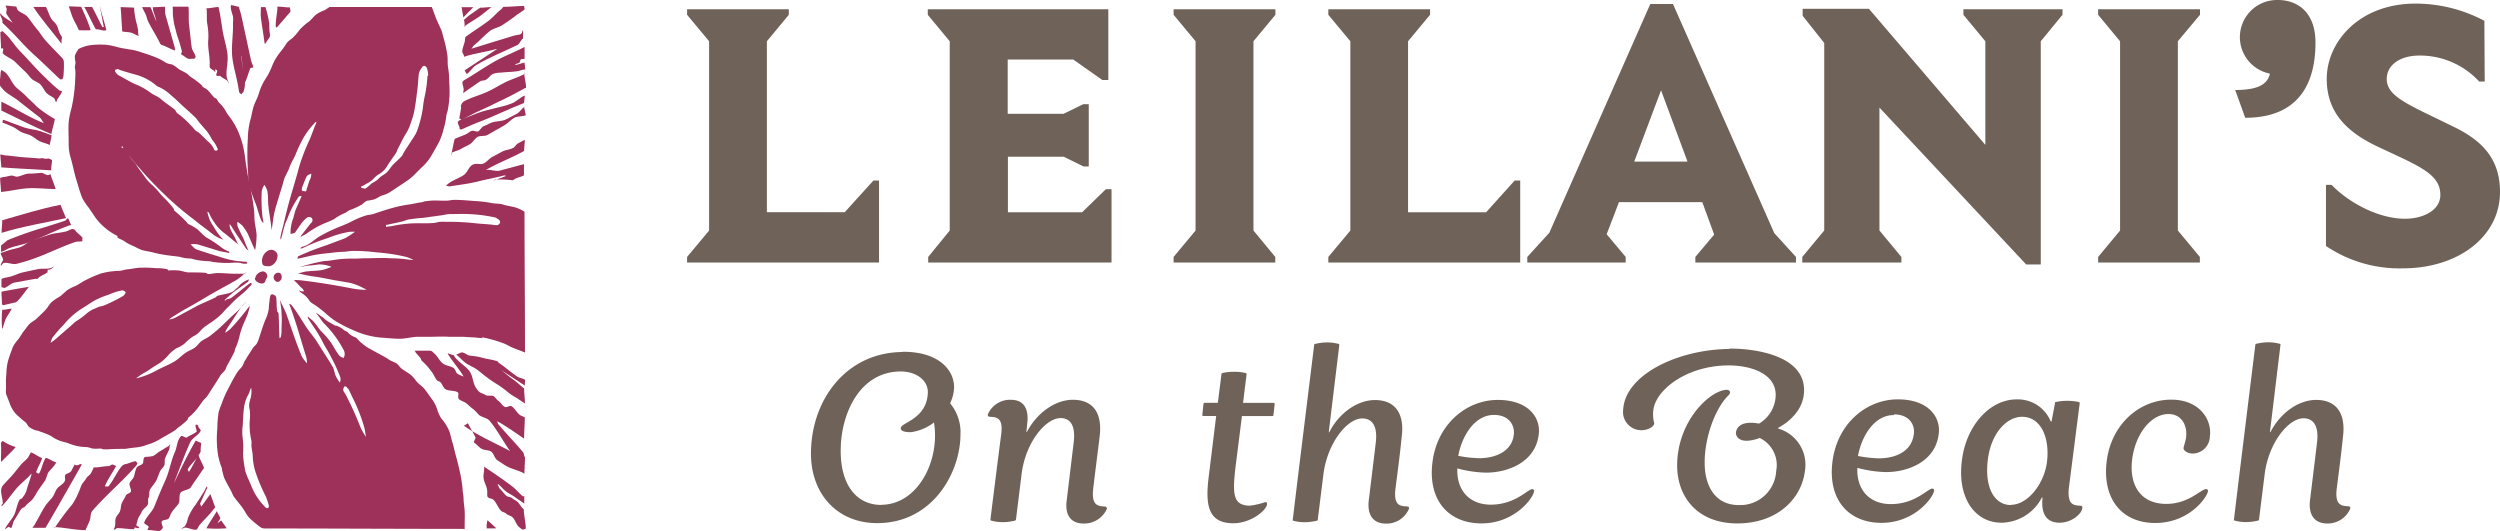 <svg xmlns="http://www.w3.org/2000/svg" viewBox="0 0 360 76.5"><defs><style>.cls-1{fill:#6f6259;}.cls-2{fill:#9e3159;}</style></defs><title>Asset 1</title><g id="Layer_2" data-name="Layer 2"><g id="Layer_1-2" data-name="Layer 1"><path class="cls-1" d="M321.68,74.8c0,.14.06.17.13.17a6,6,0,0,0,1.63.21,7.65,7.65,0,0,0,1.69-.21.16.16,0,0,0,.17-.17l.81-6.5c.55-4.44,3.32-7.93,5.46-8.06,1.29-.07,2.44.74,2.07,3.59l-1,8.23c-.24,2.07.64,3.32,2.47,3.32a3.5,3.5,0,0,0,3.32-2.13.25.25,0,0,0-.2-.34c-.95-.07-2.07,0-1.73-2.65s.65-5,.88-7.31c.48-3.63-1.11-5.43-4-5.36-2.41.07-5,1.83-6.44,4.64h-.07l1.52-12.57c0-.13-.06-.16-.13-.16a6.24,6.24,0,0,0-1.66-.21,7.37,7.37,0,0,0-1.66.21c-.1,0-.14,0-.17.16-1.29,10.47-2.41,19.52-3.08,25.14m-3.46-12c.3-2.44-1.56-5.25-5.56-5.25-4.64,0-8.67,3.59-9.31,8.91s2.13,8.85,7,8.85,7.45-3.66,7.59-4.58c0-.2-.1-.3-.27-.3-.75,0-2.48,2.13-5.73,2.13-3.79,0-5.39-2.81-4.91-6.47s2.74-6.47,5.22-6.47c1.89,0,2.74,1.63,2.54,3.35-.1.68-.34,1.26-.37,1.56s.5.78,1.35.78a2.51,2.51,0,0,0,2.44-2.51m-28.63,9.93c-2.31,0-3.9-2.37-3.32-6.71.51-3.72,2.74-6,4.91-6,2.71,0,4,3,3.59,6.47-.4,3.19-2.78,6.2-5.18,6.2m8.33-2.47c.48-3.66,1.19-9.29,1.56-12.16,0-.11-.07-.14-.17-.18a8,8,0,0,0-1.69-.16,7.4,7.4,0,0,0-1.53.16c-.1,0-.17,0-.17.18l-.5,2.64h-.11a5.11,5.11,0,0,0-4.77-3.19c-4.1-.07-7.39,3.93-8,8.61-.78,5.39,1.73,9.15,5.69,9.15a6.65,6.65,0,0,0,5.8-3.63h.1c-.27,2.44.64,3.63,2.44,3.63s3.22-1.32,3.28-2.1a.25.25,0,0,0-.2-.34c-.95-.07-2,0-1.73-2.61m-19.65.13c-.68,0-2.44,2.24-6,2.24-3,0-4.95-2-4.81-5.22a17,17,0,0,0,4.13.61c3.09,0,7.12-1.45,7.59-5.52.31-2.41-1.52-5-6-4.95s-8.64,3.53-9.31,9,2.33,8.78,7.08,8.78,7.45-3.66,7.55-4.61a.23.23,0,0,0-.2-.31m-5.56-10.7c2.14,0,3.05,1.45,2.85,2.84C275.29,65,273,66,270.55,66a17.56,17.56,0,0,1-3-.34c.48-2.67,2.24-5.89,5.15-5.89m-23.65-9.52c-7.42.06-15,3.69-15.31,8.7a2.63,2.63,0,0,0,2.61,3c1,0,1.86-.54,1.86-1a5,5,0,0,1-.13-1.9c.34-2.91,4.81-6.43,10.87-6.43,3.29,0,7.18,1.28,6.71,4.81A4.87,4.87,0,0,1,253.3,61c-2.71-.5-3.25.68-3.32,1.26s.54,1.86,3.42.81a4.33,4.33,0,0,1,2.37,4.75,5.18,5.18,0,0,1-5.38,4.91c-3.43,0-4.92-2.78-4.92-6.1,0-3.73,1.56-7.93,3.49-9.76.31-.34.17-.74-.34-.74-2.47.13-7.11,4.57-7.11,10.91,0,4.3,2.68,8.2,8.4,8.33,6.07.1,9.52-3.62,10-7.55a5.42,5.42,0,0,0-3.83-6.1l0-.14c.34-.13,3.36-1.79,3.67-4.78.64-5.69-7.29-6.64-10.75-6.6M220.67,70.43c-.68,0-2.44,2.24-6,2.24-3,0-4.95-2-4.81-5.22a17,17,0,0,0,4.13.61c3.08,0,7.12-1.45,7.59-5.52.31-2.41-1.52-5-6-4.95s-8.64,3.53-9.31,9,2.33,8.78,7.08,8.78,7.45-3.66,7.55-4.61a.23.23,0,0,0-.2-.31m-5.56-10.7c2.14,0,3,1.45,2.85,2.84-.27,2.38-2.58,3.39-5,3.39a17.53,17.53,0,0,1-3-.34c.48-2.67,2.24-5.89,5.15-5.89m-29,15.07c0,.14.06.17.13.17a6,6,0,0,0,1.63.21,7.65,7.65,0,0,0,1.69-.21.16.16,0,0,0,.17-.17l.81-6.5c.55-4.44,3.32-7.93,5.46-8.06,1.29-.07,2.44.74,2.07,3.59l-1,8.23c-.24,2.07.64,3.32,2.47,3.32a3.5,3.5,0,0,0,3.32-2.13.25.25,0,0,0-.2-.34c-1-.07-2.07,0-1.73-2.65s.65-5,.88-7.31c.48-3.63-1.11-5.43-4-5.36-2.4.07-5,1.83-6.43,4.64h-.07l1.52-12.57c0-.13-.06-.16-.13-.16a6.24,6.24,0,0,0-1.66-.21,7.37,7.37,0,0,0-1.66.21c-.1,0-.14,0-.17.16-1.29,10.47-2.41,19.52-3.08,25.14m-6.07-2c-2.54,0-2.64-1.56-2.17-5.6l.92-7.31h4.4s.14,0,.14-.17l.17-1.56c0-.17-.1-.17-.1-.17H179l.51-4.13c0-.14-.1-.14-.17-.17a6.49,6.49,0,0,0-1.52-.17,7.11,7.11,0,0,0-1.76.17c-.07,0-.17.06-.17.17L175.37,58h-1.9s-.13,0-.17.17l-.17,1.59a.14.14,0,0,0,.14.14h1.86l-1.08,8.77c-.48,3.93-.17,6.68,3.55,6.68,2.48,0,4.72-1.8,4.85-2.71,0-.21,0-.34-.24-.34a10.57,10.57,0,0,1-2.2.51m-37.37,2c0,.14.07.17.13.17a6.33,6.33,0,0,0,1.7.21,7.07,7.07,0,0,0,1.62-.21.21.21,0,0,0,.21-.17l.81-6.54c.54-4.43,3.32-7.92,5.49-8.06,1.29-.07,2.37.75,2,3.59l-1,8.3c-.27,2.07.61,3.29,2.44,3.29a3.6,3.6,0,0,0,3.35-2.1.29.29,0,0,0-.2-.34c-1-.1-2.07,0-1.76-2.64s.64-5.12.91-7.39c.47-3.62-1.08-5.42-4-5.35-2.4.07-5,1.83-6.47,4.64h-.07c.07-.58.1-1.15.17-1.73.07-1.76-.64-2.91-2.4-2.91a3.47,3.47,0,0,0-3.32,2.1.26.26,0,0,0,.23.34c.92.07,2,0,1.7,2.47-.48,3.69-1.19,9.35-1.56,12.33m-15.72-2.1c-3.63,0-6-3-5.83-8.3.13-4.78,2.61-10.67,8.3-10.91,2.51-.13,4.27,1.26,4.24,3-.11,3.93-4,4.34-3.9,5.19,0,.4.68.57,1.49.54a7,7,0,0,0,3.29-1.39l0,0c.91,5.45-2.3,11.85-7.62,11.85m3-22c-7.86.11-12.81,6.58-13.08,14-.27,6.24,3.66,10.64,9.52,10.64,8,0,12-7.28,12-12.81a6.48,6.48,0,0,0-1.46-4.4l0-.14a5.45,5.45,0,0,0,.54-2.2c0-2.64-2.41-5.18-7.45-5.12"/><path class="cls-2" d="M44.82,25c-.26.13-.56.2-.67.43-.24.49-.42,1-.63,1.5a1.09,1.09,0,0,0-.05.44c0,.13.15.15.27.15s.27.09.34,0,.05-.24.09-.33c.17-.43.26-.89.45-1.31a1.72,1.72,0,0,0,.2-.91M61.55,11c0-.06.1-.11.1-.16a2.83,2.83,0,0,0-.17-1,.51.51,0,0,0-.4-.36c-.2,0-.27.18-.38.33a2,2,0,0,0-.38.79c-.11.8-.12,1.62-.23,2.42-.09.58-.14,1.16-.23,1.74s-.17,1.07-.28,1.6a12.46,12.46,0,0,1-.42,1.31,6.39,6.39,0,0,1-.72,1.6c-.44.69-.76,1.44-1.15,2.16-.11.2-.15.44-.28.63-.44.65-.91,1.27-1.31,1.94a3.3,3.3,0,0,1-1.16,1.1,3.23,3.23,0,0,0-.65.52,3.17,3.17,0,0,1-.74.63c-.32.17-.63.36-.95.54-.05,0-.15,0-.18.07s0,.23.15.23.35.12.48.05a7.48,7.48,0,0,0,.87-.73,8.79,8.79,0,0,0,.83-.51c.16-.15.29-.31.47-.45s.61-.38.87-.62.52-.66.8-1c.45-.49,1-.92,1.42-1.42a3.48,3.48,0,0,0,.22-.43c.52-.84,1.09-1.66,1.61-2.5a3.64,3.64,0,0,0,.3-.59,16.53,16.53,0,0,0,.86-3.39A15.63,15.63,0,0,1,61.13,14a17.93,17.93,0,0,0,.42-3m.62-10c.24.55.42,1.14.65,1.7s.55,1.18.79,1.79c.09.25.14.52.21.78A19.17,19.17,0,0,1,64.43,8c.06.55,0,1.1.08,1.65a11.92,11.92,0,0,1,.15,1.2c0,.95.12,1.91.07,2.87A14.64,14.64,0,0,1,64.45,16a4.55,4.55,0,0,0-.19.7,9.85,9.85,0,0,1-.38,1.87,6.94,6.94,0,0,1-.22.78,9.9,9.9,0,0,1-.42,1.07c-.39.72-.79,1.44-1.21,2.14A6.84,6.84,0,0,1,60.84,24c-.36.34-.71.69-1.06,1.05a7.65,7.65,0,0,1-1.32,1.09L56.11,27.7a4.31,4.31,0,0,1-1.06.44c-.41.13-.75.42-1.15.57a9.23,9.23,0,0,1-1,.19c-.31.08-.52.36-.77.54a10,10,0,0,1-1.79.82c-.19.09-.37.25-.56.36l-.21.09a8,8,0,0,0-1.42.81c-.52.31-1.12.49-1.67.75A12.88,12.88,0,0,0,44.2,33.6c-.29.22-.63.34-.94.53,0,0,.06.06.05,0s0-.18.09-.25c.43-.54.84-1.09,1.27-1.63A2.09,2.09,0,0,0,44.9,32a.49.49,0,0,0,0-.6.56.56,0,0,0-.69-.06,4.61,4.61,0,0,0-.93,1c-.27.37-.51.76-.78,1.13-.11.16-.33.11-.49.18s-.17.1-.17-.09a5.62,5.62,0,0,1,.31-1.91c.18-.48.25-1,.44-1.47s.52-1.16.76-1.75a1.59,1.59,0,0,0,.08-.18.42.42,0,0,0-.53.26,13.31,13.31,0,0,0-1.39,2.64c-.14.44-.38.84-.51,1.28-.2.7-.36,1.4-.56,2.1h0c0-.11-.08-.21-.07-.31.12-.7.33-1.37.49-2.06.28-1.19.57-2.37.9-3.54s.68-2.29,1-3.44c.16-.53.28-1.07.45-1.59a29.06,29.06,0,0,1,1.33-3.39c.37-.81.62-1.67,1-2.48,0-.05,0-.09,0-.2a.8.8,0,0,0-.18.14,11.76,11.76,0,0,0-1.64,2.15,19.32,19.32,0,0,0-1.17,2.48c-.19.44-.45.85-.65,1.29s-.26.68-.41,1-.4.74-.54,1.13-.2.72-.31,1.08c-.26.84-.52,1.67-.77,2.51-.14.47-.28.94-.38,1.42-.18.81-.23,1.65-.39,2.47,0,0,0-.12,0-.18-.11-1.14-.34-2.28-.46-3.42-.07-.7,0-1.42-.15-2.12a3.67,3.67,0,0,0-.41-.85,2.27,2.27,0,0,0-.39.94,21.81,21.81,0,0,0,.06,3.13c0,.46.14.91.19,1.44a1.35,1.35,0,0,1-.37-.5c-.29-.73-.47-1.51-.73-2.25a26,26,0,0,1-1-2.86c-.15-.7-.07-1.44-.15-2.15a34.47,34.47,0,0,1,0-4.43,10.91,10.91,0,0,1,.39-2.78c.19-.66.26-1.36.5-2s.47-1,.65-1.55a8.07,8.07,0,0,1,1.08-2.37,10,10,0,0,0,.87-1.73,7.72,7.72,0,0,1,1.17-2,13.52,13.52,0,0,0,1-1.4,5,5,0,0,1,.71-.58,8.42,8.42,0,0,0,1.11-1.27,8.85,8.85,0,0,1,1.34-1.17c.32-.27.59-.61.9-.91a4.57,4.57,0,0,1,1.29-.69c.27-.14.5-.33.76-.48,4.9,0,9.79,0,14.69,0"/><path class="cls-2" d="M55.69,32.64a7.55,7.55,0,0,0,1.16-.17,20.58,20.58,0,0,1,2.07-.28c1.12-.08,2.26,0,3.38-.07.38,0,.75-.16,1.12-.18s.67,0,1,0a34.51,34.51,0,0,1,4.06.21c.68.08,1.36.1,2,.17.31,0,.62.09.93.1a.54.54,0,0,0,.61-.4c0-.25-.19-.44-.43-.54-.07,0-.11-.12-.18-.14a21.72,21.72,0,0,0-3.85-.51c-.95-.05-1.92,0-2.88,0a5.47,5.47,0,0,0-.81.13l-2.64.37c-.41.07-.83.06-1.25.12l-1,.13c-.41.06-.8.26-1.21.35-.65.15-1.3.27-2,.44-.19,0-.2,0-.18.32M75.6,50.77c-.6-.27-1.3-.49-1.91-.76-.41-.18-.79-.44-1.21-.58a18.27,18.27,0,0,0-3-.85s-.08.11-.11.1c-.36,0-.72-.07-1.09-.09l-1.59-.09c-.68,0-1.36,0-2,0-1-.07-1.93,0-2.89,0-.53,0-1.07,0-1.6,0-.86,0-1.72.27-2.58.28s-1.88-.11-2.82-.17a12.1,12.1,0,0,1-3.79-1,20.92,20.92,0,0,1-2.37-1.18c-.21-.11-.4-.25-.6-.38a14.79,14.79,0,0,1-1.23-1A15.43,15.43,0,0,0,45.46,44c-.32-.24-.73-.39-.93-.74a3.49,3.49,0,0,0-1-1A2.18,2.18,0,0,1,43,41.8a1.31,1.31,0,0,0,.77.15.93.93,0,0,0-.38-.53c-.3-.27-.55-.61-.86-.87a1.83,1.83,0,0,0-.21-.22c.41,0,.77,0,1.11.05,2.32.27,4.64.66,6.94,1.09a10.84,10.84,0,0,0,2.2.26,1.82,1.82,0,0,1,.2-.07,1.47,1.47,0,0,0-.29-.09,8.39,8.39,0,0,0-2-.82c-.89-.18-1.79-.29-2.68-.47l-1.82-.35c-.43-.08-.87-.11-1.3-.19-.6-.1-1.2-.27-1.8-.36.35-.06.7-.2,1.06-.26.83-.14,1.69-.09,2.51-.25a11.66,11.66,0,0,0,1.22-.41s0,0,0-.07A5.27,5.27,0,0,0,46,38.07c-.61.08-1.22.15-1.83.2a8.31,8.31,0,0,1-1,.15,5.07,5.07,0,0,1,.56-.13,26,26,0,0,1,3-.71c.62,0,1.24-.14,1.86-.22a17.79,17.79,0,0,1,2.53-.12c.51,0,1-.05,1.54-.05,1.2,0,2.4-.09,3.6,0A20.76,20.76,0,0,1,59,37.4a3.7,3.7,0,0,0,.47,0s0,0,0-.05c-.36-.1-.7-.29-1.07-.38a27.12,27.12,0,0,0-4.2-.63,26.27,26.27,0,0,0-3.31-.21c-.45,0-.89.09-1.34.13-.72,0-1.43.1-2.15.18s-1.32.14-2,.26c-.85.15-1.69.39-2.54.55,0,0,0-.05-.08-.06.14-.07.09-.25.18-.29a39.51,39.51,0,0,1,4.12-1.61c.87-.34,1.76-.65,2.64-1a14.19,14.19,0,0,0,1.41-.92s0,0,0,0c-.23,0-.48,0-.72,0a14.13,14.13,0,0,0-3.11.88,27.75,27.75,0,0,0-3.81,1.52s-.16,0-.25,0c.16-.26.51-.28.72-.37.8-.33,1.41-1,2.18-1.43s1.33-.7,2-1,1.71-.67,2.52-1.09A11.09,11.09,0,0,1,52.81,31c.3-.08.63-.08.93-.18,1.07-.36,2.14-.72,3.24-1a17.52,17.52,0,0,1,1.89-.37c.58-.08,1.15-.23,1.72-.31.24,0,.47-.14.7-.17l.69-.07c.67-.06,1.34,0,2,0,.09,0,.17,0,.25,0,.4,0,.8-.12,1.19-.12,1,0,1.91.09,2.85.16a18.25,18.25,0,0,1,2.33.26c.52.12,1.07.11,1.61.19a3.88,3.88,0,0,1,.45.14l1.25.26a5.17,5.17,0,0,1,1.62.7c0,6.78.07,13.56.07,20.34"/><path class="cls-2" d="M52.62,62.82h.07c-.1-.42-.11-.87-.24-1.29a24.48,24.48,0,0,0-1.61-4.14c-.25-.47-.46-1-.7-1.44,0,0-.12,0-.15-.1s-.22-.26-.34-.21-.16.22-.2.31a.62.62,0,0,0,0,.33,4.33,4.33,0,0,0,.31.51,46.83,46.83,0,0,1,2.17,4.79c.18.44.47.83.69,1.25m-14,10.34a.62.62,0,0,0,.06-.51,11.92,11.92,0,0,0-.41-1.19,24.85,24.85,0,0,1-1.55-3.73,8.87,8.87,0,0,1-.32-1.91c0-.56-.15-1.1-.2-1.65a3.55,3.55,0,0,0,0-.73,10.12,10.12,0,0,1-.23-3,7.29,7.29,0,0,0,0-1.4,2.3,2.3,0,0,1-.09-.69c0-.46.21-.91.28-1.37a3.29,3.29,0,0,0,0-1.17c-.16.33-.23.69-.37.94a5.23,5.23,0,0,0-.66,2c-.1.8-.13,1.62-.17,2.43a7.21,7.21,0,0,0,0,2A10.73,10.73,0,0,1,35,65.28a12.9,12.9,0,0,0,.2,1.86,6,6,0,0,0,.17.86c.24.71.59,1.39.86,2.08a8.88,8.88,0,0,0,1.84,2.81c.15.17.23.3.49.27m28.13,3c-.15,0-.28,0-.4,0-9.39,0-18.79-.06-28.18-.06a1.09,1.09,0,0,1-.7-.25c-.38-.28-.73-.57-1.08-.88a4.69,4.69,0,0,1-.63-.63c-.28-.38-.49-.82-.77-1.2-.39-.56-.87-1.07-1.26-1.63a4.43,4.43,0,0,1-.3-.62c-.34-.68-.74-1.33-1.05-2-.17-.38-.22-.81-.35-1.2,0-.12,0-.26-.06-.37a10.4,10.4,0,0,1-.51-1.79,15.18,15.18,0,0,1-.1-3.87c0-.75.07-1.51.17-2.26a9.51,9.51,0,0,1,.44-1.23,14.68,14.68,0,0,1,1-2.28c.37-.75.77-1.49,1.21-2.21.2-.31.48-.57.71-.87s.26-.6.44-.87.37-.62.57-.92l.6-.94c.13-.21.38-.35.51-.57a4.13,4.13,0,0,0,.22-.42c.34-1,.63-2,1-2.94a5.9,5.9,0,0,0,.54-1.73c0-.39.06-.78.11-1.17a3.44,3.44,0,0,1,.1-.63.3.3,0,0,1,.42-.21c.18.08.39.18.43.4.11.64,0,1.32.16,2,0,.12.17.21.18.33.07,1.17.07,2.35.14,3.58.06-.08.18-.11.19-.16a4.68,4.68,0,0,0,.1-1c0-.8.08-1.6,0-2.4,0-.62-.13-1.23-.19-1.84,0,0-.06,0,0-.05a.71.71,0,0,1,.08.18c.26.63.61,1.22.84,1.86.71,2,1.36,4.07,2.21,6.05a5,5,0,0,0,.73.95,3.51,3.51,0,0,0-.14-1c-.79-2.48-1.45-5-2.39-7.45,0,0-.08-.08-.09-.14l0,0c.08.09.28.08.35.17.82,1,1.49,2.2,2.22,3.3.48.72,1.08,1.36,1.53,2.1.73,1.18,1.51,2.33,2.21,3.53.24.41.26.94.47,1.37s.37.59.55.9a1,1,0,0,0,.06-.82,21.45,21.45,0,0,0-1.12-2.5c-.31-.61-.64-1.22-1-1.81s-.49-.94-.76-1.4-.46-.79-.71-1.17-.69-1-1-1.5a.48.48,0,0,1-.06-.32c.27.26.58.47.83.75.4.42.69.95,1.09,1.38a12.53,12.53,0,0,1,1.47,1.71c.33.53.62,1.09,1,1.61a1.12,1.12,0,0,0,.77.51,1.17,1.17,0,0,0,.06-1,15.24,15.24,0,0,0-2.84-3.9c-.42-.43-.71-1-1.12-1.44a.46.46,0,0,1-.05-.14c.29.18.53.38.78.54s.61.54,1,.76.62.34.92.52c.08.05.18,0,.26.05a3.56,3.56,0,0,1,.86.46,1.39,1.39,0,0,0,.48.32.72.72,0,0,1,.35.28,2.57,2.57,0,0,0,1,.6,1.63,1.63,0,0,1,.45.42,7.26,7.26,0,0,0,1.67,1.26c.78.44,1.57.84,2.33,1.28.14.08.26.18.39.26.32.2.68.31,1,.49s.46.5.72.72c.44.38,1,.63,1.43,1s.58.66.88,1,.68.57,1,.92c.43.53.81,1.11,1.22,1.66a5.22,5.22,0,0,1,.69,1.4,5.52,5.52,0,0,0,.57,1.26,6.28,6.28,0,0,1,1.26,2.12c.12.5.24,1,.4,1.5.09.28.15.58.22.87.21.88.48,1.75.67,2.63a21,21,0,0,1,.52,3c0,.44.11.87.14,1.31,0,.62.12,1.24.16,1.87s0,1.52,0,2.28c0,.1,0,.22,0,.37"/><path class="cls-2" d="M18.13,42.08c-.19-.14-.37-.29-.58-.26a8.43,8.43,0,0,0-1.88.61,12.07,12.07,0,0,0-2.1.87c-.68.41-1.33.87-2,1.27A11,11,0,0,0,9.2,46.73a21,21,0,0,0-1.64,1.88c-.14.21-.19.56-.31.78a9,9,0,0,0,.83-.62l2.38-2.08a3.58,3.58,0,0,1,.56-.47,10.14,10.14,0,0,0,1.37-1,4.15,4.15,0,0,1,1.06-.7,5.8,5.8,0,0,0,.62-.27c.32-.15.71-.15,1-.3a22.65,22.65,0,0,0,2.61-1.3.9.9,0,0,0,.41-.58m17.13,1.63c-.06.09-.2.13-.26.21-.73,1-1.32,2-2,3a3.39,3.39,0,0,0-.54,1,3.33,3.33,0,0,0,.89-.69,35.24,35.24,0,0,0,2.5-3,.36.36,0,0,1,.18-.12c-.13.42-.21.82-.36,1.22-.25.65-.56,1.28-.8,1.93a11.48,11.48,0,0,0-.35,1.18,8.3,8.3,0,0,1-.59,1.74c-.09.18-.07.41-.17.58-.33.61-.63,1.23-1,1.84-.11.22-.17.47-.29.68s-.49.49-.67.76l-.71,1.14c-.4.6-.77,1.23-1.18,1.83-.18.26-.44.47-.64.72s-.54.78-.84,1.15a8.41,8.41,0,0,1-1.23,1.23c-.1.08-.09.26-.17.36a10.75,10.75,0,0,1-1.47,1.21,2,2,0,0,1-.3.28c-.68.45-1.4.82-2.1,1.24a8.31,8.31,0,0,1-1,.52c-.43.2-.9.3-1.34.48a6.66,6.66,0,0,1-1.48.27c-.42.06-.85.1-1.27.18,0,0-.07,0-.11,0-.72,0-1.45,0-2.18.05a6.76,6.76,0,0,1-.9,0c-.12,0-.25-.11-.37-.11a5,5,0,0,1-1.22,0,3.64,3.64,0,0,0-.77-.2,6.9,6.9,0,0,1-1.7-.23c-.54-.14-1-.37-1.57-.51a4.87,4.87,0,0,1-1.81-.82,4.48,4.48,0,0,0-.83-.38c-.35-.16-.73-.25-1.08-.41A1.11,1.11,0,0,0,5.25,62a3.33,3.33,0,0,1-1-.47c-.24-.15-.34-.5-.54-.69a18.14,18.14,0,0,1-1.4-1.21,4.58,4.58,0,0,1-.9-1.5c-.17-.49-.39-1-.55-1.46a3.35,3.35,0,0,1,0-.64c0-.3,0-.6,0-.9a8,8,0,0,1,.06-1.3A7.86,7.86,0,0,1,1.15,52c.19-.68.45-1.35.69-2a5,5,0,0,1,.8-1.15c.29-.38.51-.83.82-1.21s.51-.72.8-1,.67-.46,1-.74l1.2-1.17c.34-.34.57-.78.88-1.14a6.74,6.74,0,0,1,1.24-.87c.39-.27.72-.63,1.09-.93a6.45,6.45,0,0,1,1.2-.61c.55-.26,1-.64,1.58-.9a17.08,17.08,0,0,1,2.16-.92A11.26,11.26,0,0,1,17.17,39c.37,0,.74-.17,1.11-.21.56-.05,1.11-.17,1.67-.23a18,18,0,0,1,2.54.06,6.43,6.43,0,0,1,1.64.16s.07.17.11.17a9.41,9.41,0,0,1,1.5,0c.46.06.91.24,1.38.28.16,0,.32,0,.47,0,.68,0,1.36,0,2,.06.14,0,.27.17.4.17.45,0,.9-.14,1.35-.14.91,0,1.82.11,2.73.1.32,0,.65,0,1,0,.1,0,.24-.16.41-.17-.09.07-.2.12-.24.15s-.14.06-.17.11a6.15,6.15,0,0,1-1.56,1.11c-.56.37-1.18.64-1.78,1-1.61.86-3.15,1.86-4.76,2.73-.66.36-1.29.76-1.93,1.16a3.61,3.61,0,0,0-.69.49,2.28,2.28,0,0,0,.88-.25L28.48,44c.84-.42,1.72-.75,2.56-1.18.1-.05.17-.18.28-.22.65-.21,1.37-.25,2-.51.33-.12.58-.46.88-.67a3.46,3.46,0,0,0,.35-.4,3.53,3.53,0,0,1,1.33-.8c-.09.09-.08.28-.13.32-.68.54-1.43,1-2.09,1.51-.44.36-.87.75-1.3,1.13a1.33,1.33,0,0,1,.05.19s.08-.18.12-.2c.24-.14.57-.13.79-.29.94-.68,1.8-1.46,2.74-2.14,0,0,.11,0,.13,0,.09.17,0,.34-.14.43-.32.34-.63.69-1,1s-1,.81-1.41,1.24c-.3.28-.56.59-.86.87s-.49.53-.74.79a8.77,8.77,0,0,1-1,.89c-.56.45-1.2.8-1.76,1.26-.29.24-.52.58-.82.82s-.51.32-.77.48a8.14,8.14,0,0,0-1.16,1,5.43,5.43,0,0,1-1.18.66,7.36,7.36,0,0,0-.93.76A7.65,7.65,0,0,1,23,52.29a16.87,16.87,0,0,0-1.45.92c-.4.28-.84.5-1.26.76-.23.15-.43.34-.68.48l.16,0a12.25,12.25,0,0,0,2.89-1.17c.77-.41,1.6-.73,2.36-1.17s1.13-.93,1.74-1.33c.41-.28.89-.43,1.29-.72s.58-.64.92-.91.9-.49,1.31-.81.66-.53,1-.81c.81-.7,1.54-1.48,2.32-2.19.27-.25.55-.48.8-.75s.45-.51.69-.76c.05,0,.11-.13.17-.17s0,.08,0,.09"/><path class="cls-2" d="M16.83,10c-.09,0-.24,0-.26.12a.38.38,0,0,0,.09.31,1.65,1.65,0,0,0,.39.4c.79.41,1.55.88,2.35,1.26a9.59,9.59,0,0,1,2.28,1.26,5.9,5.9,0,0,0,.81.47,4.1,4.1,0,0,1,.66.42c.62.56,1.33,1,2,1.53.15.13.2.36.35.5s.39.28.57.44a15.84,15.84,0,0,1,2,2c.15.19.44.27.62.44.4.38.8.76,1.19,1.16a3.21,3.21,0,0,1,1,1.32s.07,0,.08,0,.08.11.2.06.23-.09.2-.19a3.81,3.81,0,0,0-.33-.71,5.78,5.78,0,0,0-.51-.71,7.69,7.69,0,0,0-.81-1.28c-.38-.41-.74-.85-1.11-1.28a5.86,5.86,0,0,0-.37-.5c-.64-.64-1.33-1.23-2-1.84-.46-.43-.91-.89-1.4-1.29l-.35-.31a6.14,6.14,0,0,0-1.48-1,1.83,1.83,0,0,1-.53-.29,7.46,7.46,0,0,0-2.83-1.51c-.75-.21-1.51-.42-2.25-.66-.17-.05-.32-.15-.52-.2m1,11.4c.21.32.41.65.63,1s.64.82,1,1.24c.18.24.32.52.5.75.38.49.73,1,1.09,1.49a7.5,7.5,0,0,0,.93.94,10,10,0,0,1,.71.74c.26.3.5.62.78.89a17.44,17.44,0,0,1,1.47,1.63c.07.09.05.28.14.35a18.34,18.34,0,0,1,1.65,1.52c.12.12.22.31.37.4a8.06,8.06,0,0,1,1.28.74c.3.27.56.57.86.82a3.57,3.57,0,0,0,.43.36,17.78,17.78,0,0,1,2.24,1.49,4,4,0,0,0,1,.53c.07,0,.06.2.12.24s0,0,0,0c-.49-.13-1-.17-1.5-.31-1-.3-2-.62-3.06-.93a2.15,2.15,0,0,0-1.07,0c.34.27.52.6.94.74,1.05.35,2.1.68,3.16,1a13,13,0,0,0,2.82.66c.28,0,.57.07.85.07s.34,0,.41.26a1.81,1.81,0,0,1-.73,0,3.06,3.06,0,0,0-1.12-.12,14,14,0,0,1-3.11-.1,3.43,3.43,0,0,0-.64-.11,10.07,10.07,0,0,1-2.25-.3,1.25,1.25,0,0,0-.32-.08,5.32,5.32,0,0,1-1.43-.21c-.54-.12-1.11-.14-1.67-.23a17.63,17.63,0,0,1-2.17-.4c-.58-.17-1.19-.22-1.77-.39a9.74,9.74,0,0,1-1.13-.54,6.26,6.26,0,0,1-1.31-.68c-.32-.24-.73-.35-1.05-.57,0,0,0-.21,0-.23a8.69,8.69,0,0,1-2.25-1.58,7.71,7.71,0,0,1-1.1-1.32c-.26-.4-.54-.78-.8-1.18a8.63,8.63,0,0,1-.91-1.35c-.34-.83-.57-1.71-.84-2.57s-.46-1.8-.69-2.71c-.1-.39-.23-.77-.31-1.17a7,7,0,0,1-.13-1.52c0-1-.07-2,0-3a11.42,11.42,0,0,1,.38-1.9,21.22,21.22,0,0,0,.43-2.51c.1-.84.13-1.68.16-2.53,0-.26,0-.52-.06-.78s.08-.62.07-.93a3.23,3.23,0,0,1-.09-.91,4,4,0,0,1,.45-.84c0-.06.09-.15.16-.17a6.15,6.15,0,0,1,1.39-.47,11.18,11.18,0,0,1,2.52-.09,9,9,0,0,1,1.59.33c.72.18,1.45.29,2.18.4a9.14,9.14,0,0,1,1.36.38c.68.22,1.35.44,2,.7a8.22,8.22,0,0,1,1.52.81,3.65,3.65,0,0,0,.82.21,4.64,4.64,0,0,1,.94.65c.38.24.82.41,1.2.67.19.13.34.32.52.45a13.49,13.49,0,0,1,1.65,1.25c.06.06.07.19.13.23a3.36,3.36,0,0,1,.74.48c.29.31.55.66.86,1,.1.1.29.13.39.24s.21.42.38.57a4.7,4.7,0,0,1,1,1.31c.23.41.56.77.82,1.17a10.76,10.76,0,0,1,1.23,2.5,12.57,12.57,0,0,1,.57,2.27c.11.72.19,1.44.31,2.15.07.38.12.77.19,1.14.14.74.34,1.46.47,2.2s.28,1.66.39,2.5c.08.58.06,1.18.11,1.77s.24,1.3.28,2A12.07,12.07,0,0,1,36.74,36a.82.82,0,0,1-.1-.17c-.37-.74-.65-1.52-1-2.25a8,8,0,0,0-.74-1.09,5,5,0,0,0-.71-.55,1.36,1.36,0,0,0,.14.91c.2.46.43.92.66,1.37s.38,1,.61,1.44c0,.09.13.25.18.38a.83.83,0,0,1-.42-.35c-.43-.64-.85-1.29-1.29-1.93-.3-.43-.56-.9-.86-1.33,0-.07-.08-.06-.15-.13,0,.29,0,.61.53,1.47.27.47.49,1,.74,1.44-.06,0-.06-.07-.11-.1-.63-.47-1.21-1-1.83-1.48A5.73,5.73,0,0,1,30.85,32a6.48,6.48,0,0,1-.76-1.36c0-.05-.14-.09-.23-.18a5,5,0,0,0,.92,2.2,8.74,8.74,0,0,0,1.39,1.87,6.31,6.31,0,0,1-1.28-.62c-.41-.3-.79-.62-1.19-.92s-.88-.64-1.3-1c-.73-.57-1.47-1.13-2.19-1.72-1-.83-2-1.74-2.92-2.65-.63-.61-1.24-1.24-1.84-1.88s-1.22-1.36-1.82-2.06c-.45-.54-.92-1.06-1.34-1.61-.17-.22-.31-.47-.49-.69s-.11-.23-.19-.33l-.16.13c.08.09.26.12.35.21"/><path class="cls-2" d="M38.75,38.33l-.22,0c-.64,0-.78-.19-.8-.7a1.68,1.68,0,0,1,1-1.6.88.88,0,0,1,.92.17.76.76,0,0,1,.3.8,1.61,1.61,0,0,1-.85,1.24c-.12.05-.24.08-.37.12v-.05"/><path class="cls-2" d="M36.81,40a.48.48,0,0,1,0-.19,1.35,1.35,0,0,1,.9-.71.62.62,0,0,1,.67.3.6.6,0,0,1,0,.69,2.48,2.48,0,0,0-.17.37c-.12.33-.32.4-.68.35a1.36,1.36,0,0,1-.6-.3.53.53,0,0,1-.22-.51"/><path class="cls-2" d="M40.56,39.88a.6.6,0,0,1-.18.5.49.49,0,0,1-.8,0,.66.66,0,0,1,.67-1.08c.22.06.26.28.31.47a.33.33,0,0,1,0,.14"/><path class="cls-2" d="M75.53,68.21c-.85-.51-1.9-.65-2.74-1.17-.4-.25-.8-.52-1.19-.78s-.5-1-.89-1.24-1-.16-1.42-.43-.63-.61-1-.84c-.17-.11.25-.6.18-.76-.33-.7-.75-1.36-1.09-2.05,0,0-.59.41-.6.34C69.17,63,72,64.06,74.58,65.59c-.06-.08-.42.3-.48.22-1.34-1.62-2.26-3.6-3.6-5.22-.39-.47-1.32-.5-1.68-1a5,5,0,0,0-.89-.84c-.28-.22-.52-.48-.8-.69s-.69-.32-1-.54,0-.85-.19-1c-.46-.35-1.33-.16-1.81-.49-.3-.2-.41-.61-.61-.88s-.44-.22-.59-.39c-.34-.38-.5-.92-.84-1.31A9,9,0,0,0,60.79,52c-.16-.12-.16-.37-.3-.51s-.39-.46-.66-.74c.09-.08-.22-.25-.11-.25.39,0,.77,0,1.16,0s.67,0,1,0,.48.25.63.37c.49.39.75,1.07,1.24,1.45s1.15.36,1.6.7c.24.19.29.64.54.82a7.61,7.61,0,0,0,.87.38c-.67-1.15-1.61-2.16-2.31-3.32.3,0,.63.24.87.25s0,0,.08.12c.57.89,1.7,1.41,2.28,2.29.44.66.41,1.64.87,2.29a2.86,2.86,0,0,0,.46.58c.27.2.64.28.92.46s.83,0,1.12.15.45.51.72.68.53.65.87.85.78-.23,1-.09c.51.31.79,1,1.31,1.33.18.11.43.17.62.29,0,1.13-.1,1.93-.1,3.06-1.33-.89-2.46-1.73-3.86-2.5a1.81,1.81,0,0,0,.1.37c1.16,1.4,2.45,2.69,3.61,4.09.15.18.12.56.28.73,0,.77-.08,1.54-.08,2.31"/><path class="cls-2" d="M75.33,5.53c-.37.2-.43.74-.8.94-2,1-4.11,1.77-6,2.93-.51.31-.81.95-1.32,1.26-.06,0-.08-.28-.18-.23,0-.2-.11-.16-.11-.31,1.57-1,3.11-2.06,4.67-3.07,0,0,0,0-.06,0-1.54.44-3.12.6-4.7,1.12,0-.37-.26-.43-.26-.76,0-.6.4-1.2.4-1.81,0-.14,0-.2.09-.3,1.07-.81,2.24-1.5,3.31-2.32.67-.51,1.2-1.2,1.87-1.71.09-.06.15-.21.23-.28,1,0,2-.13,3-.13,0,0,.1.49.06.51-.45.36-1,.65-1.41,1S73,3.15,72.41,3.57s-1.32.48-1.85.88c-.83.64-1.52,1.47-2.35,2.12-.17.13-.18.35-.34.48.1,0,0,0,.12-.07,2-.63,4.05-1.24,6.07-1.86.33-.1.77-.06,1-.27s.06-.36.26-.48c0,.46,0,.7,0,1.16"/><path class="cls-2" d="M2.31.93c.12.12.14.41.26.54C3,1.88,3.63,2,4,2.46s.84,1.17,1.31,1.72S6.08,5.29,6.53,5.8C7.32,6.69,8.17,7.52,9,8.4A.94.94,0,0,1,9.2,9a16.71,16.71,0,0,1-.07,2c0,.09-.08.21-.1.32s-.34.13-.37.1C7.37,10.23,6.14,9,4.85,7.84,3.31,6.44,2,4.79.44,3.38.31,3.26.35,3.23.35,3.06.36,2.72,0,2.31,0,1.92a2.25,2.25,0,0,1,.31.3c.57.54,1.35.85,1.92,1.38a3.61,3.61,0,0,0,.6.57c-.12-.16-.36-.1-.48-.26A17,17,0,0,1,.93,2c-.12-.22.13-.64,0-.86A2.39,2.39,0,0,1,.81.81c.49,0,1,.12,1.5.12"/><path class="cls-2" d="M75.45,25.25c-.42.24-.91.28-1.33.54-.21.12-.22.2-.46.15a14.94,14.94,0,0,0-2.41-.08c-.07,0-.08.22-.16.16.57-.28,1.2-.4,1.77-.69l-.14-.06-.16,0c-1.16.32-2.35.51-3.51.81-.58.14-1.17.27-1.76.37-.84.14-1.69.26-2.54.39-.18,0-.32-.09-.58-.08.24-.17.35-.3.53-.42.61-.43,1.35-.66,2-1.08s.76-1.19,1.31-1.51,1.16,0,1.6-.19.86-.76,1.34-1,.94-.5,1.41-.75,1.07-.25,1.53-.51c.27-.14.42-.49.68-.64s.7-.35,1-.54c0,.57-.1,1.06-.1,1.62-1.79,1-3.76,1.71-5.52,2.75.59-.14,1.44.23,2,.08,1.21-.31,2.29-.62,3.5-.93,0,.63,0,1,0,1.59"/><path class="cls-2" d="M75.59,58.1c-.51-.3-1-.72-1.55-1s-1.17-.88-1.77-1.31S71,55,70.42,54.57s-1.09-.84-1.62-1.27-1.27-.65-1.82-1.09-.81-.78-1.29-1.17c.25,0,.63-.31.82-.29.38,0,.72.39,1.1.45s.73.09,1.09.14.44.1.66.16c.72.2,1.48.27,2.19.49.11,0,.17.19.27.25.93.62,1.75,1.39,2.68,2,.31.21.82.23,1.12.46,0,.28-.06.54-.06.81-1.58-1.05-3.18-2.07-4.76-3.11,0,0-.08,0-.11,0l-.19.13s.39-.28.42-.26c.49.37.92.79,1.41,1.15s1.07.89,1.64,1.28,1,.87,1.5,1.23c0,.71.12,1.46.12,2.17"/><path class="cls-2" d="M75.74,76.13c-.07,0-.47.16-.52.12a5.72,5.72,0,0,1-.49-.37c-.41-.35-.53-1-.93-1.4-.25-.22-.65-.27-.89-.5s-.55-.22-.74-.41c-.45-.44-.65-1.14-1.1-1.59-.19-.19-.55-.18-.77-.34s-.11-.59-.14-.89c0-.63-.43-1.23-.52-1.86s.16-1.12.06-1.73c.11.06,0,.06.12.11,1.33.9,2.67,1.79,3.94,2.77.55.42,1,1,1.52,1.42.06,0,.16,0,.22,0,0,.37,0,.68,0,1.06-.43-.32-.85-.57-1.28-.89s-.92-.54-1.35-.86-.73-.75-1.15-1.06a.53.53,0,0,1-.06.1c.15.14.16.42.31.56.31.29.56.65.86.95s.67.2.9.41.56.33.8.54.53.78.9,1.08c0,.92.28,1.83.28,2.75"/><path class="cls-2" d="M34.4,1c.11.46.29.92.38,1.38.46,2.1.91,4.21,1.37,6.31.07.33.26.63.32,1,0,.05-.39.08-.41.12-.3.67-.44,1.41-.79,2.07-.2-1.38-.37-2.75-.56-4.13l.23,0c0,.13-.24.23-.22.36.16,1.12.34,2.24.53,3.36a4.11,4.11,0,0,1-.16,1.67c-.06.23-.24.2-.31.46-.28-.22-.34-.22-.39-.57-.2-1.58-.74-3.12-.93-4.7s.13-3.24.09-4.86c0-.35.06-.73,0-1.08S33.1,1.18,33.28.74c.27,0,.85.23,1.12.23"/><path class="cls-2" d="M31.47,1c.06.42.19.83.25,1.25.09.65.21,1.3.3,1.94.17,1.2.58,2.36.73,3.56s-.22,2.18-.11,3.25c0,.3.24.6.26,1-.09-.07-.07-.27-.12-.32-.29-.29-.73-.42-1-.69-.13-.13-.42,0-.58-.09s.06-.44.07-.64S31,10,31,9.94c0,.12,0,.26,0,.44-.11-.06-.18-.2-.27-.25-.59-.38-.56-.33-.53-1C30.21,8,29.87,6.78,30,5.63a9.56,9.56,0,0,0-.16-2.21c-.11-.76,0-1.55-.11-2.31,0,0,.08.11.09.08.56,0,1.12-.18,1.68-.18"/><path class="cls-2" d="M75.71,12.64c-.76.39-1.59.87-2.35,1.25-.93.47-1.88.9-2.81,1.37-.78.38-1.58.7-2.35,1.1-.6.31-1.2.62-1.79.95,0,0,0-.2,0-.17s-.28-.05-.27-.11l.27-1.54c0-.05,0-.05-.05-.1a1,1,0,0,1,.59-.87c1.13-.58,2.4-.88,3.54-1.45.78-.39,1.53-.85,2.31-1.24s1.78-.68,2.62-1.12c.09-.05,0-.3.06-.36,0,.73.27,1.56.27,2.29"/><path class="cls-2" d="M75.63,10c-.37,0-.79.21-1.15.26-.79.11-1.61.11-2.41.2a3.21,3.21,0,0,0-1.14.21c-.35.2-.58.59-.92.79s-.6.09-.84.24c-.5.31-1,.69-1.47,1-.34.22-.62.47-1,.69,0-.21.06-.32.07-.49,0-.32-.18-.65-.18-1,0-.16.19-.32.31-.39,1.46-.85,2.86-1.83,4.33-2.66s2.9-1.34,4.31-2.09V8.46c-.15.06-.36,0-.51.08s-.13.43-.27.52-.51.1-.6.28c.45,0,1-.28,1.38-.32,0,.29.09.68.09,1"/><path class="cls-2" d="M23.72.85c.1.37,0,.93.11,1.3l1.35,4.74c0,.11,0,.16.08.3-.08,0-.06.09-.11.07-.61-.2-1.17-.56-1.79-.76a.44.44,0,0,1-.31-.25c-.52-1.1-1.22-2.12-1.74-3.22-.16-.33-.2-.71-.35-1s-.36-.7-.5-1c.33,0,.87,0,1.21,0,.31.67.54,1.4.85,2.06-.12-.57-.32-1.09-.48-1.64,0-.1,0-.31-.06-.41.54,0,1.2-.06,1.74-.06"/><path class="cls-2" d="M27.14,1c.09.79,0,1.65.07,2.43.14,1.12.24,2.25.39,3.36.06.49.5.92.57,1.4,0,.13-.18.13-.16.3-.35-.1-.69.08-1-.07s-.58-.42-.9-.58c-.13-.07.1-.28.09-.42a25.15,25.15,0,0,0-.75-2.48c-.12-.58-.32-1.14-.42-1.73-.05-.3-.08-.62-.12-.93s0-.93-.05-1.32c.71,0,1.55,0,2.26,0"/><path class="cls-2" d="M75.76,16.57c-.47.24-1.21.13-1.67.37s-.83.7-1.3,1-.85.5-1.29.75-.87.49-1.3.74-1,.05-1.42.28-.69.81-1.12,1.06-.87.42-1.27.67-1,.34-1.46.62c0,0,.15.29,0,.36.24-.83.32-1.63.55-2.43L67,19.38c.32-.12.58-.41.9-.53s.66.17.93.08.47-.61.78-.74.69-.29,1-.46c.67-.33,1.57-.2,2.24-.53.51-.25,1-.54,1.5-.78s.74-.77,1.13-1c0,.21.21.89.21,1.1"/><path class="cls-2" d="M75.47,14.83c-2.3.88-4.48,2-6.77,2.84-.78.3-1.53.68-2.31,1-.11.05,0-.13-.21-.07.08-.4-.32-.71-.25-1,0-.15.32-.34.43-.38.77-.31,1.56-.6,2.34-.9,1.61-.63,3.4-.81,5-1.43.64-.24,1.23-.9,1.87-1.13,0,.36-.11.79-.11,1.14"/><path class="cls-2" d="M19.31,1.1c0,.41.06.74.12,1.15.09.71.36,1.4.46,2.11,0,.23,0,.55.08.82-.39-.11-.76-.4-1.13-.49S18,4.62,17.6,4.53c-.1-1.17-.12-2.35-.23-3.51.67,0,1.27.08,1.94.08"/><path class="cls-2" d="M6.62,1c.29.53.44,1.14.74,1.66.2.36.62.6.83,1s.25.89.48,1.27.34.36.19.86c0,.18,0,.29,0,.51C7.48,4.49,6,2.84,4.8,1L6.62,1"/><path class="cls-2" d="M11.7,1c.17.39.36.76.52,1.16a21.13,21.13,0,0,1,.84,2.19,16.26,16.26,0,0,1-1.71,0c-.27-.69-.66-1.26-.93-1.94-.18-.47-.33-1-.52-1.49.59,0,1.21.05,1.8.05"/><path class="cls-2" d="M38.22,1a15.08,15.08,0,0,1,.56,2.46c0,.47,0,1,.09,1.43a.76.76,0,0,1-.16.65c-.2.23-.35.54-.56.82a3.56,3.56,0,0,1-.1-.49c-.14-1.12-.35-2.24-.48-3.37-.06-.5,0-1,0-1.47.27,0,.38,0,.66,0"/><path class="cls-2" d="M14.41,1c.25,1.12.64,2.2.9,3.33a.66.66,0,0,1-.25.07c-.34,0-.68-.13-1-.18-.06,0-.23,0-.26,0-.6-1.05-1.06-2.17-1.66-3.22,0,0,0,0,0,0,.38,0,.76,0,1.14,0a2,2,0,0,0,.11.26c.49.86.87,1.77,1.36,2.63,0,0,.12,0,.13,0s0,0,.07,0c-.2-.95-.36-1.91-.56-2.86.06,0,0,0,.08,0"/><path class="cls-2" d="M70.81,1c-.66.47-1.23,1-1.88,1.45s-1.29.79-1.9,1.23c-.07,0,0,.16-.12.23,0-.38,0-.66-.1-1.05.26-.2.44-.42.72-.62l1.42-1c.07-.06.12-.07.19-.13.59,0,1.08-.09,1.67-.09"/><path class="cls-2" d="M41.75,1.07c0,.21.09.36.07.56s-.09.16-.13.21c-.45.53-.9,1.06-1.36,1.58-.16.18-.32.39-.52.58,0-.08-.11-.18-.11-.23,0-.87.19-1.74.25-2.61a1.48,1.48,0,0,1,0-.21c.61,0,1.2.12,1.81.12"/><path class="cls-2" d="M68.19,1,66.72,2.5c-.1-.52-.16-1-.25-1.46.58,0,1.14,0,1.72,0"/><path class="cls-2" d="M28.55,61.41c0,.15.41.49.35.62-.3.66-1.22,1-1.53,1.71-.76,1.67-1.39,3.41-2.06,5.13-.43,1.1-.75,2.23-1.2,3.32,0,0-.31,0-.3,0,1.41-2.93,2.75-5.93,4.38-8.76,0,.06.77.32.77.38,0,.37-.1.75-.06,1.12,0,.2-.19.44-.29.61-.41.75-1.18,1.31-1.58,2.06,0,.08.16.27.16.37.49-.66.88-1.69,1.41-2.4.12.48.67,1.39.78,1.83-.38.5-.77,1.12-1.14,1.64s-.52.76-.78,1.15-1.2.38-1.47.78,0,1.22-.34,1.65-.65.74-.92,1.15c-.18.26-.25.61-.42.87s-.83.18-1,.43.24.79.1,1-.37.39-.5.39c-.55,0-1.08-.14-1.63-.14-.15,0,.15-.33.13-.47s-.7-.42-.65-.59c.29-.87,1.16-1.53,1.49-2.38.49-1.25,1-2.47,1.56-3.7s.8-2.8,1.39-4.12c.23-.51.26-1.12.48-1.63a1.76,1.76,0,0,1,.41-.64c.14-.11.66.31.8.21.44-.31,1-.5,1.39-.81.15-.12-.24-.87-.1-1s.31.1.35.06,0,.11,0,.12"/><path class="cls-2" d="M12.19,76.33c-1.53,0-3.08-.43-4.63-.43.06-.13.31.14.36.06a36.64,36.64,0,0,1,2.49-3.34,10.34,10.34,0,0,0,1-1.94c.16-.34.24-.71.43-1s.42-.52.59-.81.49-.43.65-.7.19-.39.3-.58,0-.29.24-.28c.65,0,1.31-.18,2-.19.19,0,.35-.19.55-.22s.37.2.57.18c-.55,1-1.23,1.94-1.67,3,0,0,0-.07,0-.06s.47.08.55,0c.74-.88,1.18-2,1.91-2.89a1.09,1.09,0,0,1,.65-.32,7.11,7.11,0,0,0,.85-.29l.5-.12.28.31c-.06.08-.12.24-.18.32-2,2.3-4.35,4.24-6.33,6.53-.33.38-.2,1-.41,1.48l-.62,1.37"/><path class="cls-2" d="M24.42,64.21c0,.09,0,.18,0,.27s-.09.32-.16.47c-.16.33-.32.66-.47,1s0,.75-.13,1.06-.47.54-.61.85-.32.82-.49,1.22c-.25.55-.76,1-1,1.53-.13.32,0,.73-.16,1.05s0,.71-.12,1-.73.67-.9,1.09-.38.61-.5.94-.16.64-.26.94c0,.06.44.27.42.33-.07.24-.39,0-.65,0,0,0-.06.25-.09.25-.81,0-1.61-.16-2.42-.16-.1,0-.37.26-.49.25a4.34,4.34,0,0,1,.14-.43c.14-.4,0-.89.15-1.29s.48-.61.61-1,.1-.74.23-1.08.44-.74.6-1.14c.1-.25.62-.32.73-.57s-.31-.92-.17-1.25.43-.52.56-.81.21-.91.4-1.32.82-.41.94-.72,0-.81.35-.9A6.6,6.6,0,0,0,22,65.68c.37-.16.66-.49,1-.68s.87-.53,1.31-.8c.05,0,.11-.18.18-.22s-.07.22,0,.23"/><path class="cls-2" d="M.69,76.17c.42-.72.89-1.24,1.27-1.88s.45-1.65.88-2.35c0-.07.22-.07.27-.14a3.35,3.35,0,0,0,.69-1.1c.19-.79.51-1.54.72-2.33,0-.09,0-.05,0-.17C3.85,69,3,69.6,2.3,70.42s-1.25,1.68-2,2.44L.2,72.78c0-.1.2-.2.2-.3,0-.54-.2-1.08-.23-1.62a1.34,1.34,0,0,1,.28-1c.4-.44.82-.86,1.21-1.3S2.57,67.46,3,66.93c.32-.37.72-.66,1-1,.14-.16.3-.61.47-.79.48.17,1.06.63,1.59.82-.18.7-.66,1.36-.86,2.06l.4.2c.42-.64.53-1.64,1-2.3.47.13,1,.53,1.51.67-.1.13-.13.21-.22.34-.25.37-.6.67-.86,1s-.33,1-.62,1.39l-.83,1.17c-.29.43-.53.9-.83,1.32s-.8.66-1.09,1.07c-.14.19-.48.25-.62.44-.33.48-.59,1-.92,1.49s-.26.85-.5,1.21c-.07.11-.22-.14-.36-.15s-.32.3-.62.3"/><path class="cls-2" d="M.19,15.93c0-.41,0-.87,0-1.29,2.1,1,4,2.27,6.17,3.11-.24-.19-.37-.62-.61-.81-1-.78-2-1.55-3-2.35-.65-.55-1.47-.92-2.1-1.5-.18-.16-.32-.36-.49-.53a.8.8,0,0,1-.2-.48c0-.54.12-1.08.12-1.63,0,0,.11-.31.13-.4.17.14.43.27.57.39.63.59.92,1.54,1.55,2.14.46.43,1,.81,1.42,1.26s1,.92,1.43,1.4A13.69,13.69,0,0,0,6.9,16.53c.29.21.69.42,1,.62-.11.66-.39,1.47-.5,2.15-2.46-1-4.81-2.24-7.18-3.37"/><path class="cls-2" d="M.1,36.44c.29-.11.61-.21.88-.3.62-.24,1.3-.32,1.93-.55s1.17-.82,1.82-1c.81-.27,1.62-.56,2.44-.81s1.65-.25,2.43-.48c.23-.07.44-.22.67-.29a.51.51,0,0,1,.61.23c.28.36.71.6,1,1,0,0-.06.42,0,.48-.36.12-.8,0-1.13.16-2,.69-3.89,1.65-5.87,2.36-.81.29-1.66.54-2.49.75-.58.15-1.31-.26-1.9-.11-.08,0-.26.38-.36.4-.11-.27.32-.66.31-.91S.1,36.74.1,36.44"/><path class="cls-2" d="M.34,4.45c.19.17.39.37.57.55.7.69,1.21,1.58,1.9,2.29,1,1,1.94,2.12,2.95,3.14.61.63,1.26,1.22,1.89,1.83.28.27.6.48.88.75,0,.05.41.07.4.12-.14.58-.67.95-.83,1.59-.24-.22-.11-.38-.3-.57s-.8-.44-1.1-.75-.53-.89-.88-1.24-.91-.47-1.27-.81-.6-.77-1-1.11-1-1-1.46-1.41S.91,8.18.43,7.72C.3,7.6.56,7.1.44,7S.15,7,.15,7c0-.79-.1-1.59-.1-2.38l.29-.13"/><path class="cls-2" d="M.32,31.72c2.8-.81,5.52-1.66,8.39-2.23l.79,1.92c-3.08.67-6.24,1.19-9.27,2.12,0-.65.09-1.16.09-1.81"/><path class="cls-2" d="M11.72,67C10,70,8.33,73,6.56,76l-1.89,0c.1-.17.18-.23.27-.37.55-.91,1-1.87,1.57-2.77.27-.43.67-.78,1-1.2s.4-.86.67-1.25.79-.61,1.07-1,0-.75.14-1,.66-.28.83-.53.3-.6.47-.88,0,0,.35,0,.39-.24.73-.15"/><path class="cls-2" d="M.14,27.62c0-.61-.12-1.42-.12-2a4.84,4.84,0,0,1,.51-.14c.36,0,.72-.16,1.08-.19s.58.18.86.15C3.05,25.37,3.6,25,4.18,25s1.17-.06,1.75-.11c.32,0,.67.34,1,.32.16,0,.14-.11.34-.11.18.66.57,1.43.73,2.12-1.29,0-2.68-.18-3.94-.11s-2.61.42-3.91.53"/><path class="cls-2" d="M.18,24.1c0-.57-.13-1.27-.13-1.85.2,0,.54.11.72.13.89.05,1.76.21,2.65.27.74.06,1.49.09,2.24.17.2,0,.44-.09.63,0a1.82,1.82,0,0,0,.7,0,5.12,5.12,0,0,1,.5.22c0,.51-.15,1-.11,1.49C5,24.38,2.59,24.28.18,24.1"/><path class="cls-2" d="M29.78,70.08c.16.16,0,.32-.07.43-.28.68-.6,1.35-.89,2,0,.09.14.32.14.45.46-.56.84-1.2,1.34-1.8.24.65.45,1.25.69,1.89-.19.24-.4.48-.6.74-.53.65-1.18,1.22-1.7,1.88-.18.24-.23.63-.55.61-.51,0-1-.3-1.52-.3-.1,0-.36.17-.5.16a2.91,2.91,0,0,1,.45-.32,2.62,2.62,0,0,0,.48-1.18,8,8,0,0,1,1.14-2c.39-.58.76-1.17,1.13-1.76.16-.24.28-.58.46-.84"/><path class="cls-2" d="M.15,36.23c0-.27,0-.55,0-.78a.43.43,0,0,1,.18-.26c.3-.16.53-.49.85-.64a57.5,57.5,0,0,1,5.63-1.94c.84-.29,1.7-.52,2.53-.82.1,0,.33-.34.45-.38.17.26.29.69.47,1-.1,0-.3.06-.37.09-2,.72-3.85,1.69-5.8,2.43-.95.36-2,.49-2.92.88-.2.09-.38.22-.58.3a3.76,3.76,0,0,1-.45.16"/><path class="cls-2" d="M.21,41.38c0-.39,0-.74,0-1.09,0-.14.11-.19.21-.22.36-.1.73-.15,1.09-.24.58-.15,1.11-.45,1.69-.59s1.43-.29,2.14-.46,1.29,0,1.91-.16c.2,0,.3-.22.53-.22-.18.13-.28.25-.47.37s-.41,0-.44.12,0,.32-.08.38c-.43.3-1,.42-1.32.83-.11.14-.28,0-.43.06-1,.2-2,.33-3,.54-.51.11-.92.63-1.42.77-.11,0-.25-.14-.41-.09"/><path class="cls-2" d="M.4,17.33c.1,0,0-.1.13-.07,1,.35,2,.77,3,1.11.74.24,1.54.29,2.29.52.51.16,1.06.41,1.6.58,0,.48-.23,1-.26,1.49,0,0,0-.07,0-.09-.47-.23-1-.31-1.47-.54s-.8-.6-1.24-.81-.92-.29-1.36-.49-.83-.6-1.29-.79S1,17.91.63,17.75s-.3.08-.23-.42"/><path class="cls-2" d="M.28,43.79C.28,43.17.21,42.6.21,42c1.36-.25,2.7-.51,4.07-.71,0,.05-.08-.06-.1,0-.55.66-1,1.38-1.61,2a.78.78,0,0,1-.32.25c-.6.13-1.2.29-1.8.41-.06,0-.07-.11-.17-.11"/><path class="cls-2" d="M31.24,73.62c.15.37.32.61.46.91.05.1,0,.23-.08.31a2.51,2.51,0,0,0-.29.51c.15-.12.34-.28.52-.41.25.37.54.75.79,1.13a17.48,17.48,0,0,1-2.92,0c.46-.85,1-1.62,1.52-2.48"/><path class="cls-2" d="M.22,66.56c0-.09-.08-.16-.08-.25,0-.78.06-1.56,0-2.34a.41.41,0,0,1,.28-.46,6.6,6.6,0,0,0,1.84.86c-.67.8-1.42,1.42-2.09,2.17,0,0,0,0,0,0"/><path class="cls-2" d="M.29,44.61c.48,0,.87-.12,1.39-.16-.23.53-.57.92-.81,1.4s-.33,1-.55,1.55a14,14,0,0,1,0-2.79"/><path class="cls-2" d="M71.37,76.09c-.42,0-.84,0-1.28,0a3.22,3.22,0,0,1,.11-1.18c.43.39.82.74,1.22,1.12l0,0"/><path class="cls-2" d="M35.25,43.7l.09-.18.06,0-.16.13a0,0,0,0,0,0,0"/><path class="cls-1" d="M357.8,11.74,357.75,3A21.08,21.08,0,0,0,347.82.52c-8.05,0-12.77,5.48-12.77,10.84,0,5,3.11,7.73,7.24,9.71,5.91,2.79,9.12,3.92,9.12,7,0,2.25-2.52,3.43-5.09,3.43-3.81,0-8.1-2.31-10.57-4.88h-.81v8.8a18.92,18.92,0,0,0,11.11,3.22c7.78,0,13.95-4.46,13.95-11,0-5-2.84-7.57-6.92-9.5-6.06-3-9.39-4.18-9.39-6.76,0-2,1.88-3.38,4.72-3.38A11.57,11.57,0,0,1,357,11.74ZM328,0a5.35,5.35,0,0,0-1.13,10.6c-.32,1.34-1.34,2.36-5,2.36l1.44,4c8.89,0,10.12-6.59,10.12-10.82S331,0,328,0m-11.2,2.13v-.8H302.13v.8l3.16,3.81V33.2L302.13,37v.8h14.65V37l-3.17-3.81V5.94Zm-34.07-.8v.8l3.16,3.81V20.86L269.13,1.27h-9.55v1l3.11,3.92v27L259.53,37v.8H273.8V37l-3.16-3.81V15.49l21.13,22.59h2.1V5.94L297,2.13v-.8ZM235.33,23.27,239.19,13,243,23.27Zm20.17,10.3L240.91.58h-3.27L223.1,33.52,219.93,37v.8H234.1V37l-2.74-3.27,1.77-4.62h12l1.71,4.67L244.13,37v.8h14.49V37ZM218.91,26h-.8L214,30.57H202.76V5.94l3.17-3.81v-.8H191.28v.8l3.17,3.81V33.2L191.28,37v.8h27.63ZM183.66,2.13v-.8H169v.8l3.16,3.81V33.2L169,37v.8h14.64V37L180.5,33.2V5.94ZM159.25,27.24l-3.43,3.33H145.14v-8h8.05l2.84,1.4h.75V15H156l-2.84,1.39h-8.05V8.57h9.44l4.19,2.95h.86V1.33h-26v.8l3.16,3.81V33.2L133.66,37v.8h26.4V27.24ZM126.58,26h-.81l-4.13,4.56H110.43V5.94l3.16-3.81v-.8H98.94v.8l3.17,3.81V33.2L98.94,37v.8h27.64Z"/></g></g></svg>